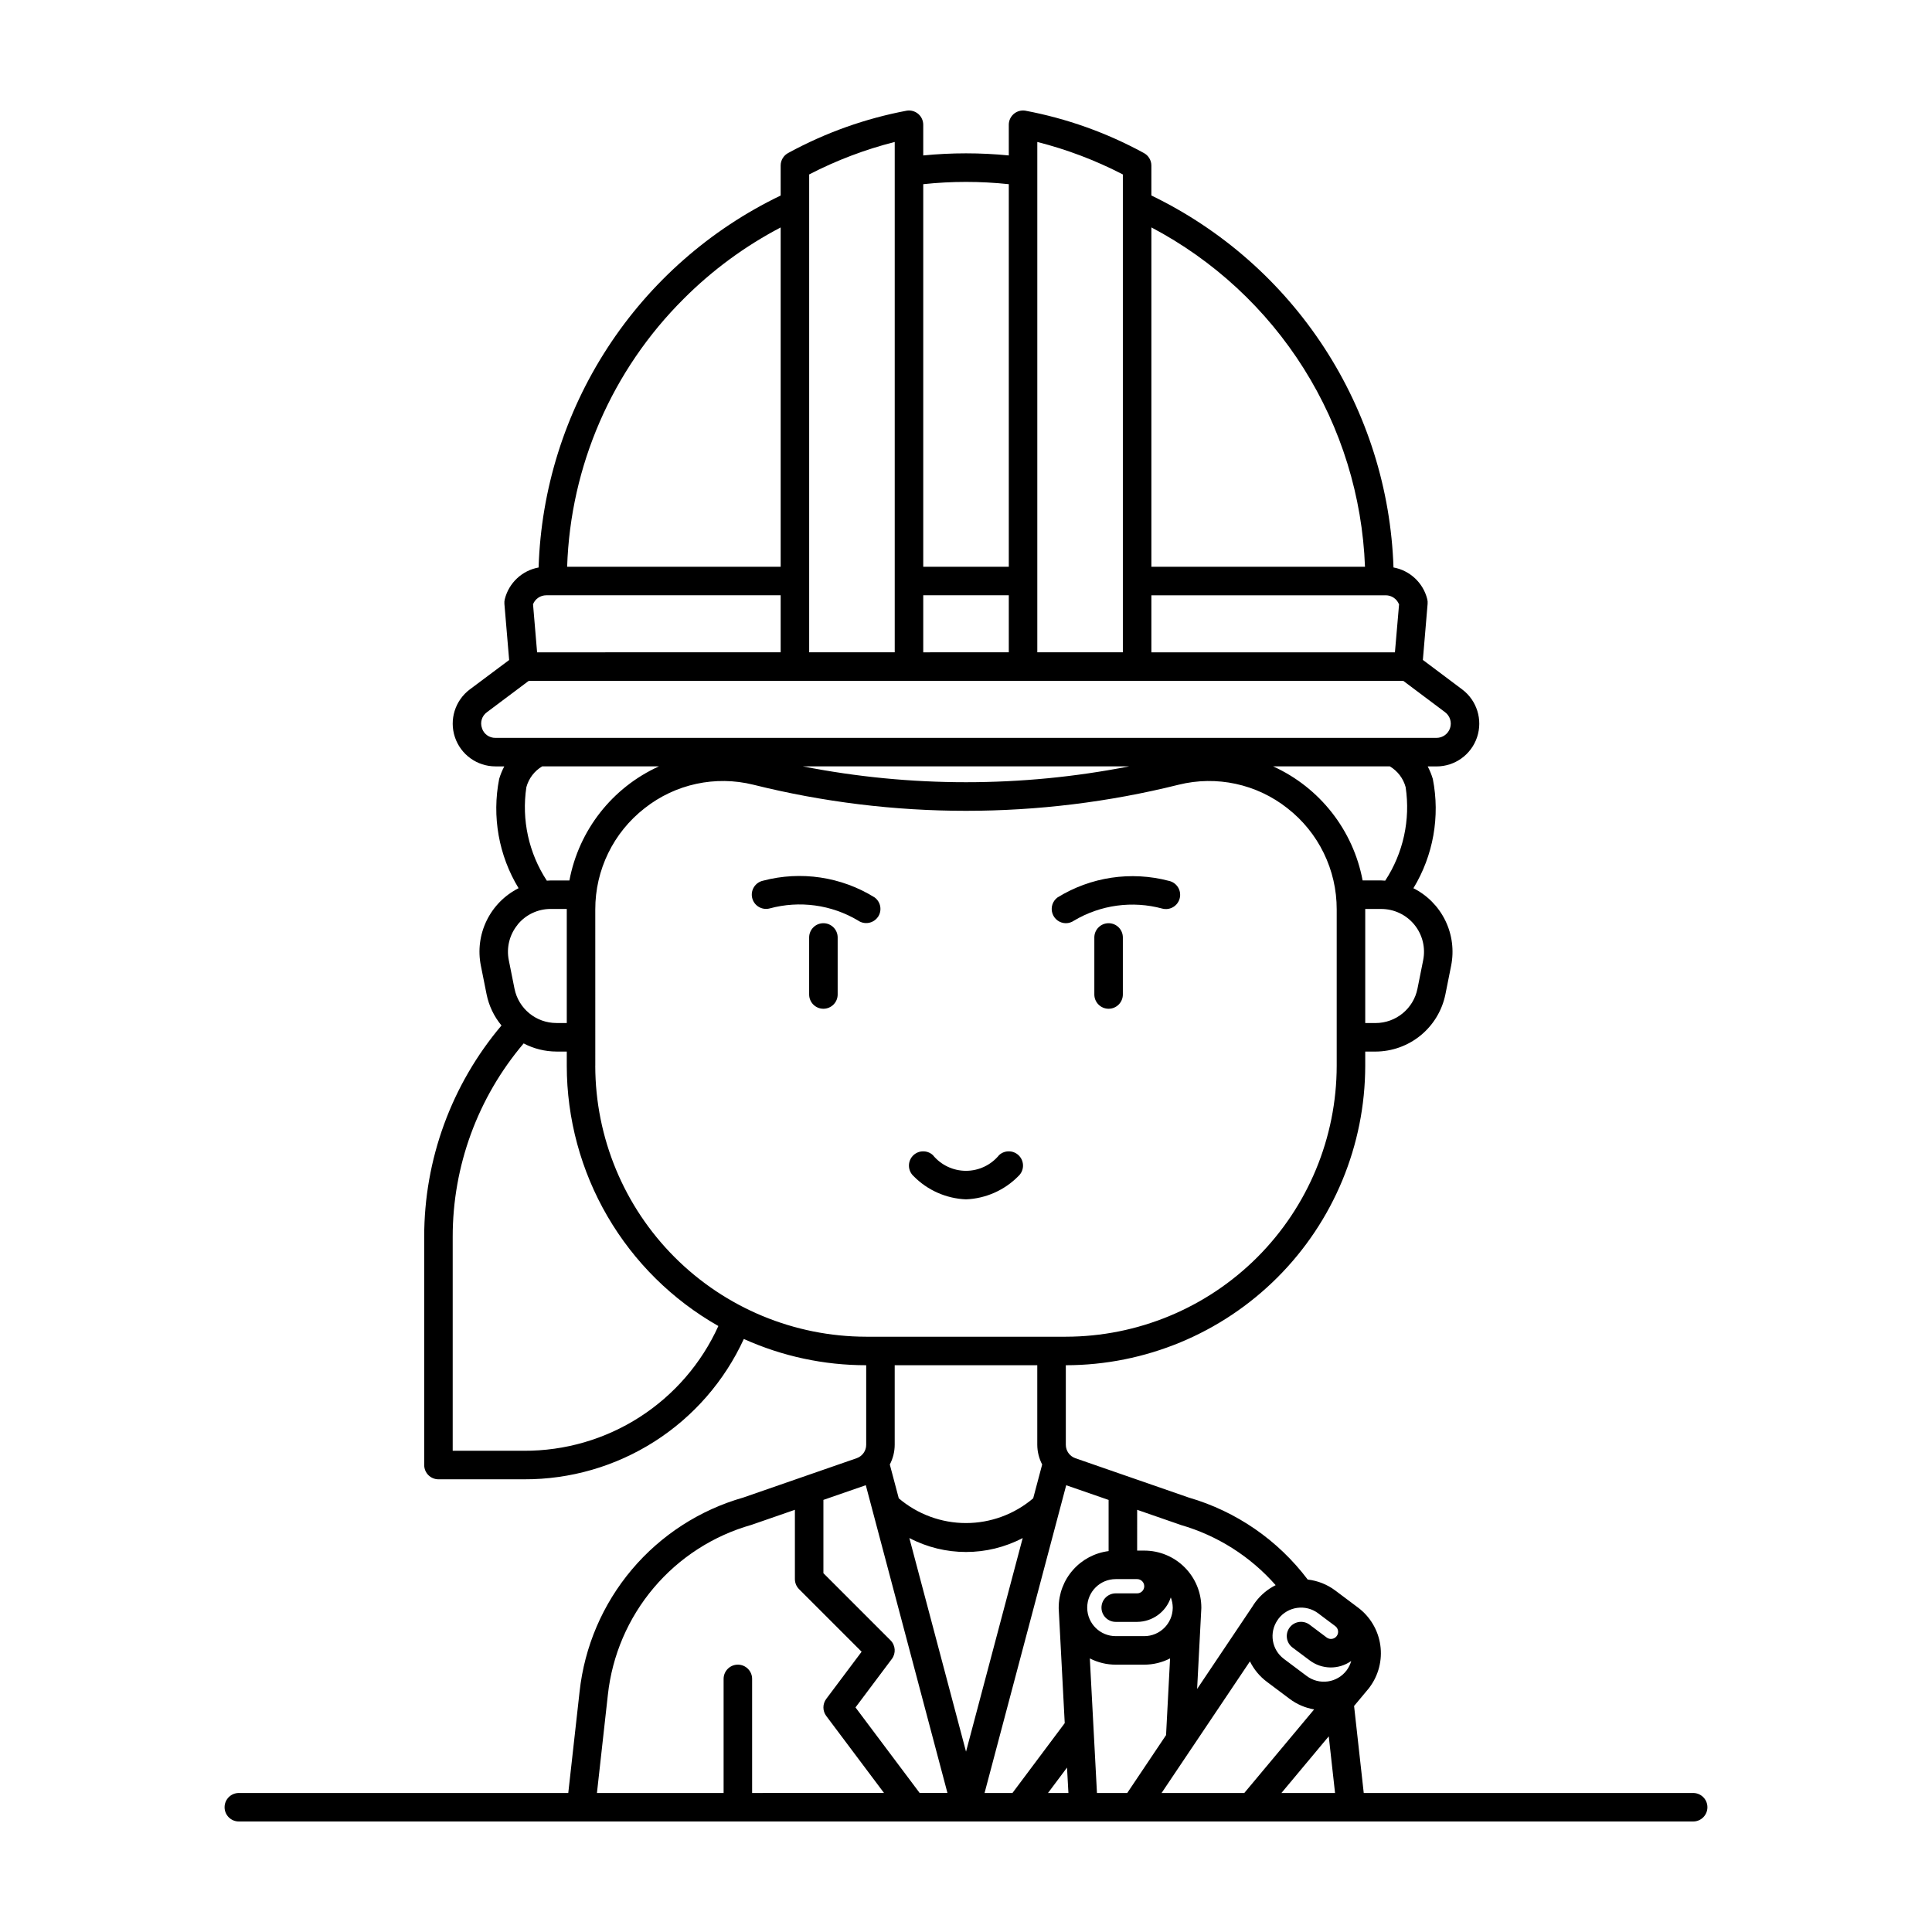 <?xml version="1.0" encoding="UTF-8"?>
<!-- Uploaded to: ICON Repo, www.svgrepo.com, Generator: ICON Repo Mixer Tools -->
<svg fill="#000000" width="800px" height="800px" version="1.1" viewBox="144 144 512 512" xmlns="http://www.w3.org/2000/svg">
 <g>
  <path d="m592.71 619.16h-87.305l-2.562-23.055 3.969-4.754 0.074-0.113 0.043-0.051v-0.004c2.402-3.203 3.434-7.231 2.867-11.195-0.566-3.965-2.68-7.543-5.883-9.949l-6.047-4.535c-2.133-1.602-4.66-2.606-7.312-2.91-7.879-10.445-18.922-18.062-31.488-21.715l-30.094-10.441c-1.512-0.531-2.519-1.961-2.519-3.562v-21.074c21.035-0.023 41.207-8.391 56.082-23.266s23.242-35.047 23.266-56.082v-3.777h2.723c4.363-0.012 8.594-1.527 11.969-4.293s5.691-6.613 6.559-10.891l1.512-7.559c0.812-4.047 0.277-8.246-1.531-11.961-1.805-3.711-4.777-6.727-8.465-8.582 5.273-8.676 7.109-19.008 5.144-28.969-0.344-1.145-0.797-2.254-1.352-3.312h2.332-0.004c4.879 0 9.211-3.121 10.754-7.75 1.543-4.629-0.047-9.727-3.949-12.656l-10.418-7.816 1.258-14.863v0.004c0.039-0.422 0.004-0.848-0.098-1.262-1.082-4.305-4.578-7.582-8.945-8.387-0.691-20.719-7.039-40.852-18.348-58.227s-27.152-31.324-45.816-40.344v-7.93c0-1.434-0.809-2.742-2.094-3.383-9.801-5.344-20.387-9.113-31.359-11.172-1.09-0.16-2.191 0.16-3.023 0.879s-1.312 1.766-1.309 2.863v8.129c-7.539-0.746-15.133-0.746-22.672 0v-8.129c0-1.098-0.477-2.144-1.309-2.863-0.836-0.719-1.938-1.039-3.027-0.879-10.973 2.059-21.555 5.828-31.359 11.172-1.281 0.641-2.094 1.949-2.09 3.383v7.938c-18.688 8.988-34.551 22.938-45.859 40.316-11.312 17.383-17.637 37.531-18.289 58.258-4.375 0.797-7.879 4.082-8.961 8.395-0.105 0.414-0.141 0.84-0.102 1.262l1.258 14.863-10.422 7.789c-3.902 2.926-5.496 8.023-3.953 12.652s5.875 7.75 10.754 7.75h2.332c-0.559 1.059-1.012 2.168-1.355 3.312-1.961 9.961-0.125 20.293 5.144 28.969-3.688 1.859-6.66 4.875-8.465 8.586-1.809 3.715-2.344 7.918-1.527 11.965l1.512 7.559c0.609 3.039 1.969 5.883 3.949 8.273-13.246 15.664-20.504 35.52-20.48 56.031v60.457c0 2.086 1.691 3.777 3.777 3.777h22.672c12.254 0.051 24.266-3.43 34.598-10.023 10.328-6.594 18.543-16.027 23.656-27.164 10.195 4.594 21.25 6.965 32.43 6.957v21.074c0.004 1.602-1.008 3.031-2.516 3.562l-30.059 10.43c-11.527 3.285-21.809 9.934-29.539 19.094-7.727 9.16-12.543 20.418-13.84 32.332l-3 26.867h-87.301c-2.09 0-3.781 1.691-3.781 3.777 0 2.086 1.691 3.777 3.781 3.777h385.41c2.086 0 3.777-1.691 3.777-3.777 0-2.086-1.691-3.777-3.777-3.777zm-140.88 0 7.918-11.797c0.059-0.07 0.102-0.145 0.152-0.219l15.348-22.867h-0.008c1.051 2.133 2.59 3.992 4.492 5.414l6.047 4.535c1.906 1.43 4.129 2.383 6.481 2.785l-18.512 22.148zm-17.125 0-1.891-35.664c2.125 1.09 4.477 1.66 6.863 1.656h7.559c2.383 0 4.727-0.57 6.844-1.656l-1.062 20.324-10.289 15.34zm4.977-56.68h5.668-0.004c1.047 0 1.891 0.848 1.891 1.891 0 1.043-0.844 1.887-1.891 1.887h-5.668c-2.086 0-3.777 1.695-3.777 3.781 0 2.086 1.691 3.777 3.777 3.777h5.668c4.062-0.02 7.652-2.633 8.926-6.484 0.332 0.852 0.508 1.758 0.516 2.676v0.133c-0.055 4.129-3.418 7.453-7.551 7.453h-7.559c-4.133 0-7.5-3.32-7.555-7.453v-0.133c0.016-4.164 3.394-7.527 7.555-7.527zm-12.539 56.68h-5.41l5.039-6.738zm67.691-46.484 2.644 1.977 0.379 0.285c0.836 0.625 1.004 1.809 0.379 2.644-0.629 0.836-1.812 1.004-2.648 0.379l-4.535-3.402h0.004c-1.672-1.25-4.039-0.914-5.293 0.758-1.25 1.668-0.91 4.035 0.758 5.289l4.535 3.394c3.242 2.461 7.707 2.531 11.027 0.176-0.246 0.891-0.656 1.727-1.203 2.469-1.203 1.605-2.992 2.668-4.977 2.949-1.984 0.285-4-0.23-5.606-1.43l-6.047-4.535h0.004c-3.25-2.422-3.988-6.984-1.676-10.309l0.227-0.332v-0.004c2.519-3.277 7.203-3.922 10.516-1.449zm-37.961-24.562v0.004c9.75 2.805 18.488 8.344 25.188 15.965-2.102 1.047-3.93 2.57-5.34 4.449-0.316 0.426-0.613 0.867-0.887 1.324l-14.586 21.738 1.113-21.355 0.004-0.199c0-4.008-1.594-7.856-4.43-10.688-2.832-2.836-6.68-4.426-10.688-4.426h-1.891l0.004-10.809 11.336 3.93zm-19.082-6.617v13.559c-3.652 0.461-7.008 2.238-9.441 4.996-2.438 2.758-3.781 6.309-3.785 9.988v0.195l1.598 30.41-13.855 18.516h-7.391l21.637-81.559zm-37.785 66.707-15.02-56.609c9.402 4.93 20.633 4.93 30.039 0zm121.15-209.76-1.512 7.559c-1.059 5.301-5.715 9.117-11.121 9.113h-2.723v-30.23h4.238c3.398 0 6.613 1.523 8.77 4.152 2.152 2.625 3.012 6.078 2.348 9.406zm-4.648-45.84c1.305 8.645-0.621 17.469-5.414 24.781-0.34 0-0.68-0.059-1.027-0.059h-4.957v0.004c-2.512-13.336-11.359-24.617-23.715-30.23h30.934c2.055 1.223 3.555 3.195 4.18 5.504zm-1.738-48.492-1.102 12.762h-64.543v-15.117h62.113c1.539 0.004 2.922 0.938 3.5 2.363zm-9.035-9.91h-56.609v-89.938c16.504 8.695 30.43 21.586 40.367 37.375 9.938 15.789 15.539 33.918 16.242 52.562zm-86.84-112.58c7.863 1.992 15.469 4.879 22.672 8.609v126.64h-22.672zm-30.227 135.25v-15.117h22.672v15.113zm22.672-124.06v101.39h-22.672v-101.39c7.535-0.805 15.133-0.805 22.672 0zm-52.902-2.582c7.203-3.731 14.812-6.617 22.672-8.609v135.25h-22.672zm-33.238 32.941c7.551-7.566 16.211-13.934 25.684-18.895v89.926h-56.586c0.867-26.75 11.922-52.16 30.902-71.031zm-36.434 78.586h62.117v15.113l-64.547 0.004-1.078-12.754h0.004c0.574-1.43 1.965-2.363 3.504-2.363zm-17.043 35.203 0.004 0.004c-0.551-1.543-0.016-3.266 1.316-4.223l11.082-8.312h231.75l11.082 8.312c1.301 0.977 1.832 2.676 1.32 4.219-0.516 1.543-1.961 2.586-3.586 2.586h-249.39c-1.637 0.031-3.098-1.02-3.582-2.582zm171.49 10.141c-28.535 5.594-57.887 5.594-86.426 0zm-159.72 5.504c0.629-2.309 2.125-4.281 4.184-5.504h30.941-0.004c-12.355 5.613-21.207 16.891-23.715 30.23h-4.957c-0.348 0-0.688 0.039-1.027 0.059v-0.004c-4.793-7.312-6.727-16.133-5.422-24.781zm-2.324 36.426c2.148-2.629 5.371-4.156 8.766-4.148h4.266v30.23h-2.719l-0.004-0.004c-5.406 0.012-10.07-3.801-11.133-9.105l-1.512-7.559c-0.668-3.332 0.203-6.793 2.367-9.414zm1.695 139.44h-18.895v-56.68 0.004c-0.016-18.785 6.648-36.961 18.805-51.277 2.688 1.41 5.672 2.148 8.703 2.156h2.723v3.777c0.012 14.016 3.734 27.781 10.789 39.895 7.055 12.113 17.195 22.141 29.383 29.062-4.481 9.895-11.73 18.277-20.867 24.145-9.141 5.863-19.781 8.965-30.641 8.918zm18.895-102.02-0.004-41.422c-0.027-10.488 4.801-20.402 13.082-26.844 8.129-6.422 18.77-8.719 28.824-6.223 36.996 9.219 75.688 9.219 112.68 0 10.055-2.496 20.695-0.199 28.824 6.223 8.277 6.441 13.105 16.355 13.074 26.844v41.422c-0.023 19.035-7.594 37.281-21.051 50.742-13.461 13.457-31.707 21.027-50.742 21.051h-52.902c-19.031-0.023-37.281-7.594-50.738-21.051-13.461-13.461-21.031-31.707-21.055-50.742zm117.13 79.348v21.074c0.008 1.824 0.449 3.617 1.297 5.234l-2.379 8.961c-4.969 4.231-11.285 6.559-17.812 6.559s-12.844-2.328-17.812-6.559l-2.375-8.957c0.848-1.617 1.293-3.414 1.297-5.238v-21.074zm-45.445 31.797 21.641 81.562h-7.367l-17.004-22.672 9.637-12.848c1.125-1.504 0.977-3.609-0.355-4.938l-17.785-17.789v-19.422zm-68.352 55.535c1.137-10.441 5.363-20.305 12.141-28.324 6.777-8.023 15.797-13.836 25.902-16.699l11.52-3.992v18.363c0 1.004 0.398 1.961 1.109 2.672l16.574 16.574-9.371 12.496c-1.008 1.344-1.008 3.188 0 4.531l15.305 20.402-34.953 0.004v-30.23c0-2.086-1.691-3.777-3.777-3.777-2.09 0-3.781 1.691-3.781 3.777v30.23h-33.566zm178.5 26.027 12.539-15.012 1.668 15.012z"/>
  <path d="m376.62 387.07c1.215-1.695 0.824-4.055-0.875-5.269-8.82-5.461-19.492-7.055-29.523-4.41-0.996 0.215-1.863 0.82-2.406 1.68-0.543 0.859-0.719 1.902-0.48 2.894 0.234 0.988 0.859 1.844 1.734 2.363 0.871 0.523 1.918 0.672 2.902 0.414 7.91-2.144 16.352-0.996 23.398 3.188 1.695 1.199 4.047 0.805 5.258-0.891z"/>
  <path d="m426.45 388.66c0.773 0 1.531-0.238 2.164-0.68 7.047-4.188 15.488-5.34 23.398-3.195 0.984 0.262 2.031 0.113 2.902-0.41 0.875-0.523 1.5-1.379 1.734-2.367 0.238-0.988 0.062-2.035-0.48-2.894-0.543-0.859-1.41-1.465-2.406-1.676-10.031-2.641-20.703-1.047-29.523 4.406-1.305 0.969-1.844 2.66-1.344 4.203s1.93 2.594 3.555 2.613z"/>
  <path d="m362.21 388.66c-2.086 0-3.777 1.691-3.777 3.777v15.113c0 2.086 1.691 3.781 3.777 3.781 2.09 0 3.781-1.695 3.781-3.781v-15.113c0-2.086-1.691-3.777-3.781-3.777z"/>
  <path d="m437.79 388.66c-2.086 0-3.781 1.691-3.781 3.777v15.113c0 2.086 1.695 3.781 3.781 3.781 2.086 0 3.777-1.695 3.777-3.781v-15.113c0-2.086-1.691-3.777-3.777-3.777z"/>
  <path d="m400 461.84c5.242-0.211 10.207-2.414 13.883-6.156 1.539-1.41 1.645-3.805 0.234-5.344-1.41-1.539-3.801-1.641-5.34-0.23-2.152 2.637-5.379 4.168-8.781 4.168-3.406 0-6.629-1.531-8.781-4.168-1.539-1.41-3.93-1.309-5.344 0.23-1.41 1.539-1.305 3.934 0.234 5.344 3.68 3.742 8.648 5.945 13.895 6.156z"/>
 </g>
</svg>